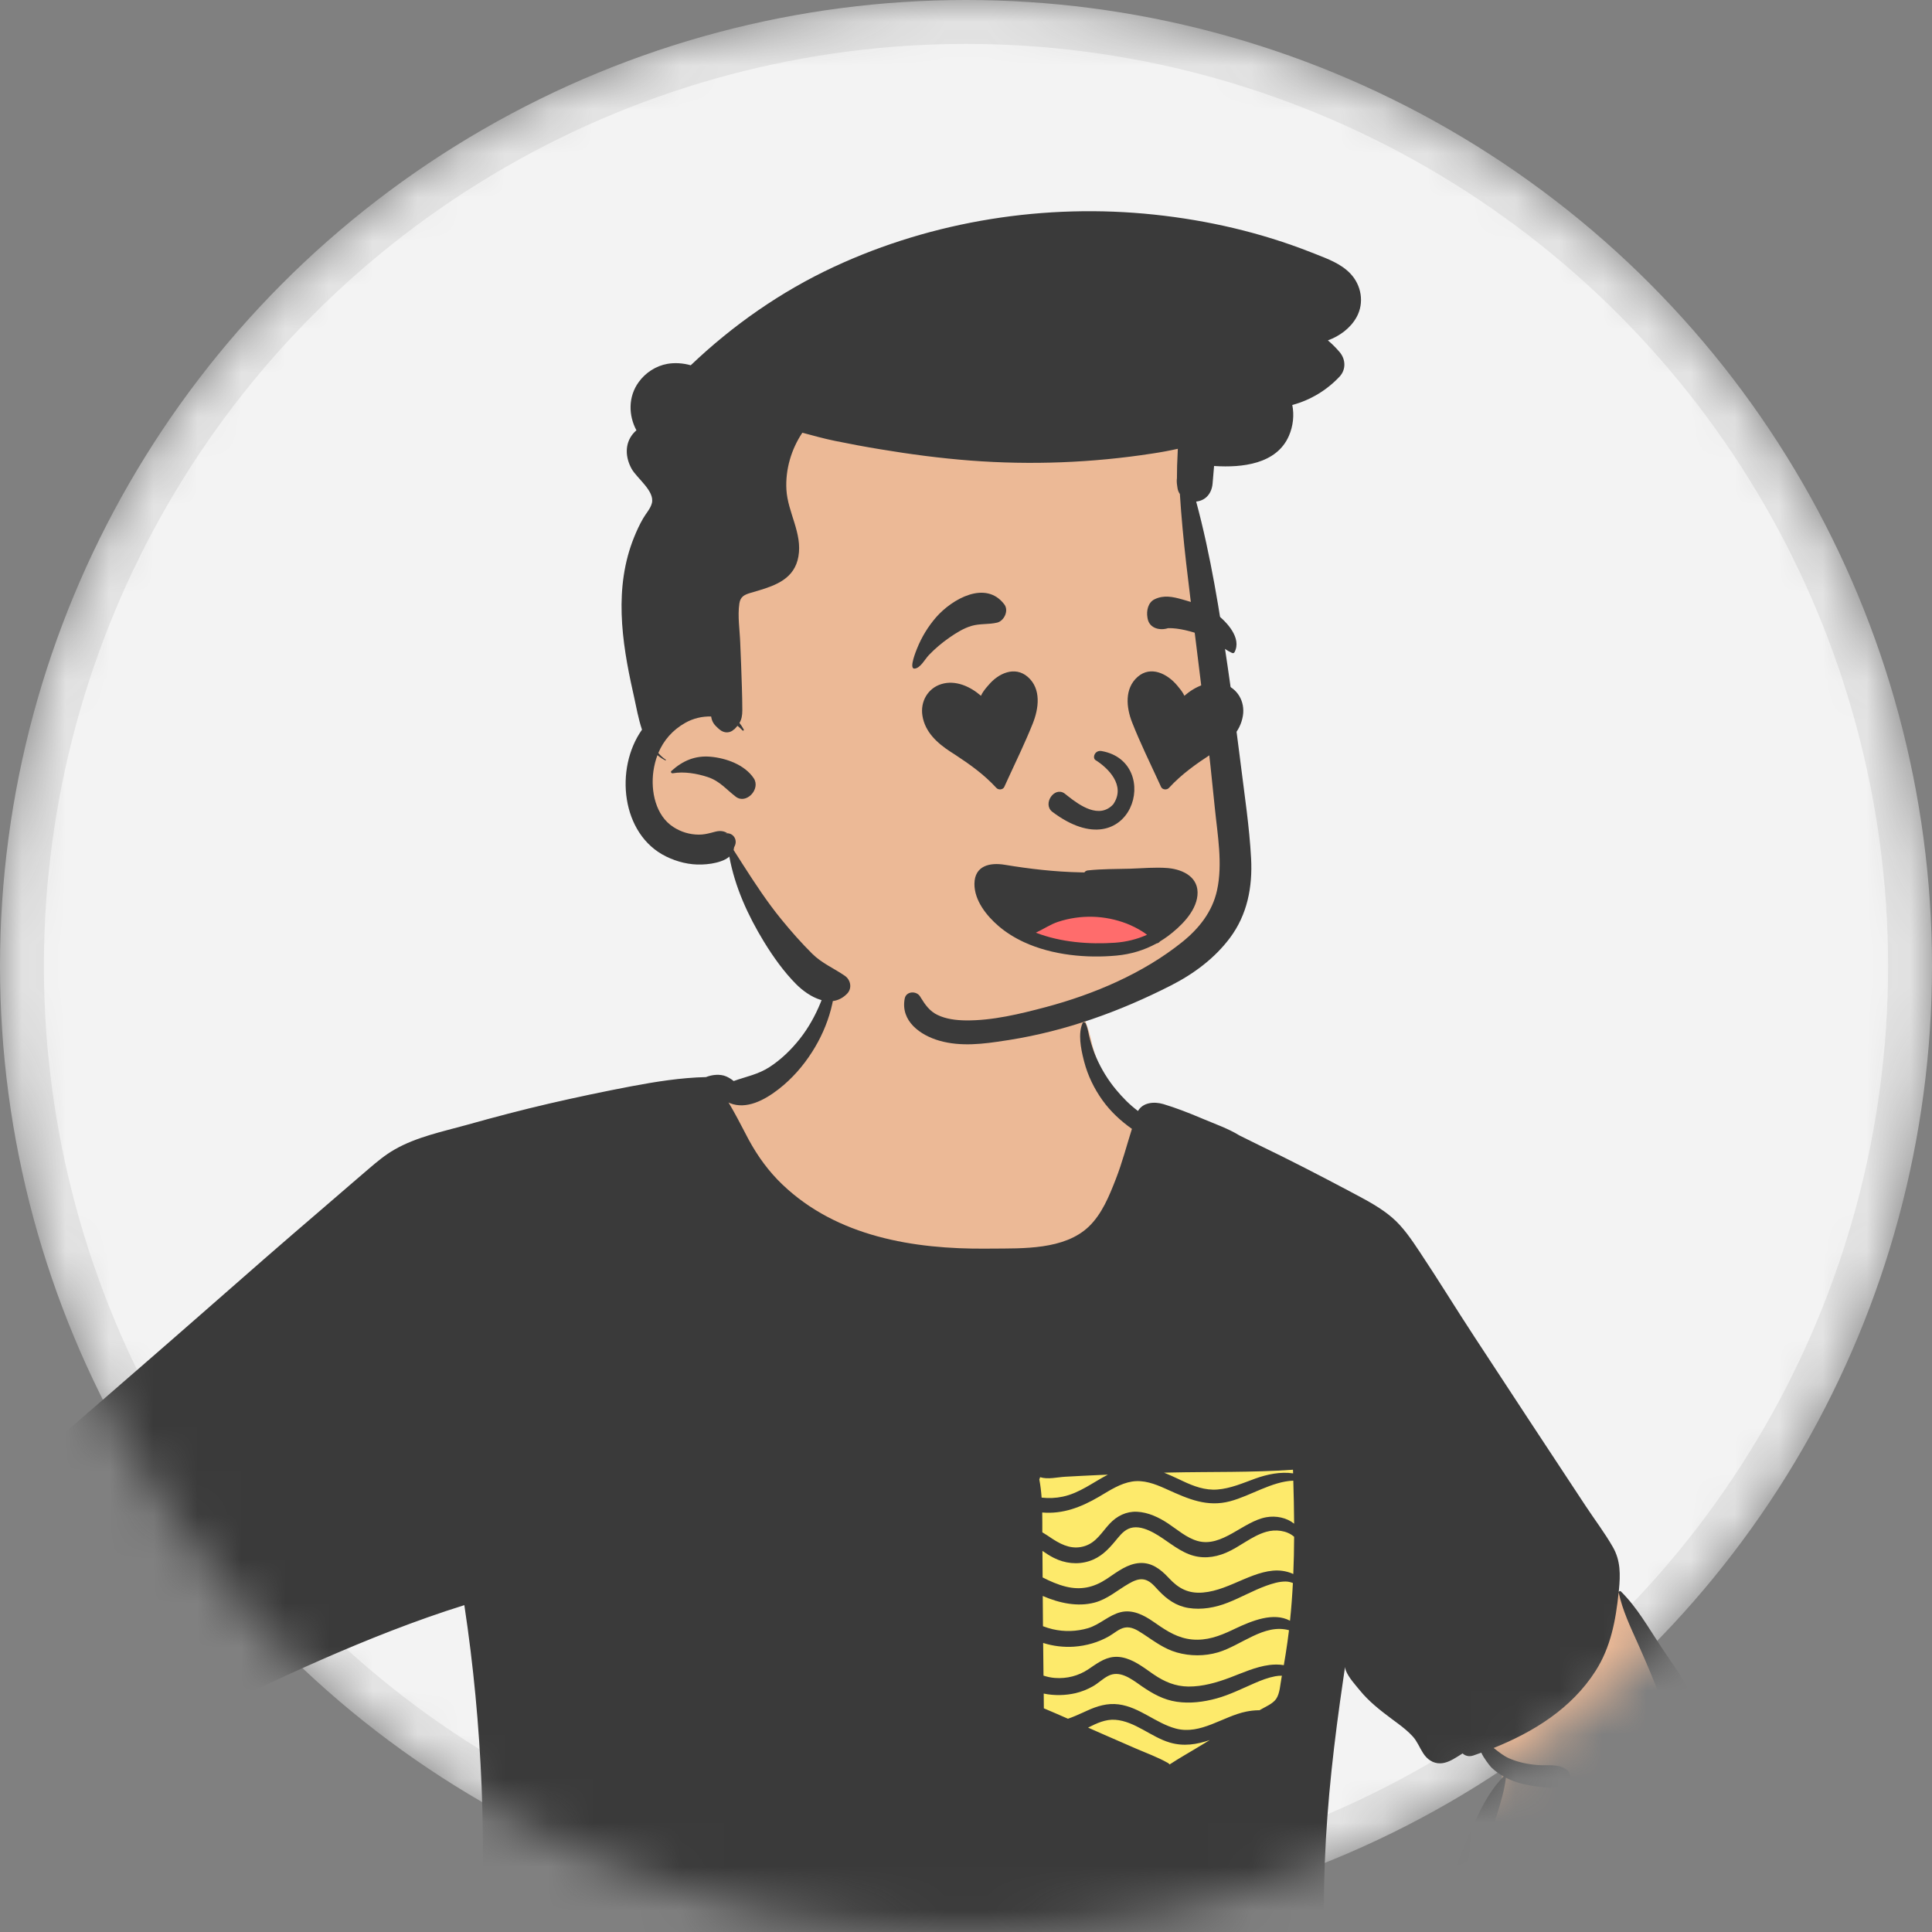 <?xml version="1.0" encoding="UTF-8"?> <svg xmlns="http://www.w3.org/2000/svg" width="44" height="44" viewBox="0 0 44 44" fill="none"><rect x="0" y="0" width="44" height="44" fill="#808080" stroke="none"/> <mask id="mask0_2_2132" style="mask-type:alpha" maskUnits="userSpaceOnUse" x="0" y="0" width="44" height="44"> <circle cx="22" cy="22" r="22" fill="#C4C4C4"></circle> </mask> <g mask="url(#mask0_2_2132)"> <circle cx="22" cy="22" r="21.5" fill="#F3F3F3" stroke="#E3E3E3"></circle> <path fill-rule="evenodd" clip-rule="evenodd" d="M19.562 21.067C21.546 20.922 24.266 21.324 24.84 23.639C25.017 24.481 25.368 24.851 25.957 25.402C29.696 30.299 16.651 31.122 15.98 26.347C14.568 26.873 13.03 26.985 11.616 27.517C10.849 27.807 10.154 28.264 9.488 28.742C6.771 30.717 4.093 32.748 1.386 34.736C2.434 35.23 4.425 37.115 3.614 38.381C3.425 38.628 3.144 38.798 2.896 38.978L2.765 39.074C2.483 39.281 2.009 39.633 1.747 39.824L1.699 39.86C1.68 39.874 1.658 39.89 1.639 39.904C3.53 42.732 5.742 45.342 8.196 47.672C8.405 47.87 8.319 48.315 8.017 48.367L7.657 48.421C6.493 48.594 5.308 48.75 4.135 48.656C2.994 48.529 2.305 47.495 1.525 46.745C-0.034 45.115 -1.485 43.376 -2.806 41.539L-2.834 41.5C-3.245 40.925 -3.791 40.337 -3.831 39.594C-3.904 39.371 -3.712 39.051 -3.528 38.899L-3.465 38.806C-2.477 37.351 -1.358 35.948 0.043 34.895C0.038 34.738 0.109 34.573 0.249 34.469L6.106 30.132C7.617 29.068 9.022 27.817 10.659 26.958C12.334 26.133 14.224 26.1 15.941 25.411C15.977 24.915 16.997 24.788 16.965 24.865C18.041 24.2 18.595 23.41 18.765 22.683C18.936 21.956 18.724 21.293 19.562 21.067ZM34.045 36.639C35.856 33.85 37.582 36.936 38.336 38.795C39.227 41.34 37.382 44.47 36.191 46.664C35.752 47.273 35.174 48.558 34.401 48.651C32.452 48.643 30.5 48.502 28.549 48.461C27.29 48.141 29.057 46.204 30.277 46.912C30.647 47.053 30.832 47.483 31.193 47.621C31.324 47.649 31.333 47.589 31.387 47.456L31.394 47.437C31.489 47.205 31.582 46.972 31.675 46.74C32.47 44.739 33.309 42.755 34.144 40.773C34.322 40.343 34.072 39.988 33.747 39.732C33.498 39.522 32.428 39.01 33.436 39.235C33.048 38.313 33.514 37.377 34.045 36.639ZM29.549 32.822C29.723 32.8 29.947 32.979 29.974 33.154C30.197 34.597 29.949 36.025 29.652 37.438L29.597 37.696C29.487 38.211 29.365 38.737 29.092 39.188C28.813 39.649 28.391 39.996 27.907 40.208C26.353 40.841 24.421 40.215 23.278 39.03C22.546 38.005 23.189 36.718 23.312 35.594C23.196 35.291 23.153 34.941 23.086 34.629L23.078 34.592L22.817 33.428C22.76 33.171 22.943 32.819 23.243 32.855C25.338 33.101 27.456 33.09 29.549 32.822Z" fill="#ECB996"></path> <rect x="22.699" y="32.883" width="7.357" height="7.567" fill="#FDEA6B"></rect> <path fill-rule="evenodd" clip-rule="evenodd" d="M36.866 36.274C36.86 36.245 36.894 36.223 36.916 36.245C37.284 36.608 37.544 37.073 37.83 37.504C38.102 37.914 38.398 38.308 38.602 38.761C38.79 39.181 38.912 39.608 38.948 40.07C38.984 40.529 38.937 40.989 38.858 41.441C38.702 42.332 38.37 43.175 38.004 43.995C37.649 44.791 37.248 45.565 36.824 46.324L36.672 46.595C36.487 46.925 36.3 47.255 36.099 47.575C35.85 47.973 35.622 48.384 35.293 48.716C35.059 48.952 34.619 48.716 34.725 48.378C34.772 48.231 34.808 48.092 34.88 47.956C34.934 47.852 34.995 47.751 35.053 47.648C35.168 47.443 35.282 47.237 35.398 47.032C35.64 46.601 35.895 46.178 36.135 45.746C36.551 44.996 36.944 44.232 37.292 43.446L37.333 43.353C37.653 42.625 37.956 41.871 38.096 41.084C38.244 40.254 38.112 39.472 37.824 38.692C37.675 38.289 37.507 37.895 37.333 37.502L37.3 37.427C37.131 37.052 36.953 36.679 36.866 36.274ZM18.966 21.923C18.97 21.908 18.994 21.907 18.996 21.923C19.1 22.627 18.87 23.373 18.494 23.959C18.29 24.279 18.037 24.568 17.739 24.8L17.716 24.818C17.412 25.051 17.001 25.275 16.624 25.124C16.612 25.12 16.601 25.114 16.591 25.108C16.633 25.176 16.672 25.247 16.712 25.317C16.831 25.528 16.938 25.746 17.053 25.959C17.26 26.339 17.507 26.679 17.819 26.977C19.065 28.168 20.815 28.45 22.458 28.437L22.574 28.436C23.296 28.43 24.24 28.468 24.798 27.934C25.097 27.646 25.262 27.238 25.411 26.855C25.558 26.479 25.658 26.091 25.779 25.709C25.525 25.531 25.292 25.314 25.109 25.059C24.919 24.794 24.774 24.496 24.691 24.178L24.679 24.131C24.615 23.877 24.55 23.541 24.654 23.302C24.665 23.274 24.71 23.276 24.722 23.302C24.778 23.416 24.789 23.546 24.823 23.668C24.863 23.811 24.908 23.953 24.968 24.088C25.083 24.349 25.235 24.598 25.417 24.816C25.567 24.997 25.73 25.163 25.917 25.302C26.027 25.108 26.281 25.082 26.495 25.145C26.781 25.231 27.063 25.341 27.338 25.457L27.393 25.48C27.666 25.596 27.974 25.702 28.229 25.86C28.384 25.936 28.533 26.012 28.672 26.079C29.369 26.414 30.055 26.769 30.738 27.131L30.884 27.209C31.17 27.361 31.454 27.515 31.703 27.728C31.956 27.944 32.153 28.24 32.337 28.517C32.76 29.151 33.158 29.804 33.576 30.441C34.42 31.728 35.263 33.014 36.112 34.297C36.317 34.608 36.548 34.911 36.733 35.235C36.909 35.544 36.904 35.862 36.87 36.208L36.863 36.271C36.797 36.905 36.684 37.513 36.337 38.056C35.79 38.911 34.928 39.443 34.017 39.809C34.128 39.894 34.233 39.985 34.366 40.044C34.57 40.133 34.788 40.179 35.008 40.197C35.244 40.217 35.509 40.157 35.7 40.321C35.776 40.386 35.779 40.543 35.7 40.609C35.517 40.762 35.279 40.718 35.056 40.692L35.043 40.691C34.835 40.667 34.631 40.628 34.436 40.55C34.388 40.531 34.34 40.509 34.294 40.486C34.295 40.49 34.296 40.495 34.295 40.5C34.262 40.761 34.19 41.007 34.114 41.256L34.065 41.414C33.967 41.736 33.868 42.058 33.766 42.379C33.572 42.992 33.36 43.598 33.148 44.204L32.965 44.726C32.777 45.263 32.586 45.798 32.375 46.325C32.245 46.651 32.114 46.976 31.984 47.301C31.856 47.618 31.75 47.961 31.592 48.263C31.462 48.512 31.107 48.334 31.164 48.078C31.239 47.743 31.379 47.41 31.487 47.083C31.596 46.752 31.704 46.42 31.815 46.089C32.008 45.515 32.223 44.948 32.438 44.382L32.652 43.821C32.861 43.271 33.073 42.721 33.3 42.178L33.325 42.119C33.56 41.551 33.803 40.912 34.23 40.472C34.236 40.466 34.244 40.463 34.251 40.462C34.146 40.404 34.048 40.333 33.962 40.25L33.957 40.245C33.923 40.208 33.782 40.026 33.736 39.916C33.677 39.938 33.618 39.959 33.559 39.979C33.456 40.015 33.37 39.989 33.31 39.933L33.195 40.005C33.073 40.082 32.941 40.155 32.805 40.159C32.634 40.163 32.5 40.067 32.409 39.924C32.327 39.797 32.278 39.66 32.174 39.546C32.072 39.434 31.954 39.34 31.833 39.249L31.69 39.143C31.429 38.948 31.176 38.751 30.966 38.493C30.86 38.363 30.718 38.209 30.654 38.053C30.642 38.023 30.634 37.994 30.632 37.966C30.618 38.064 30.604 38.162 30.589 38.26C30.387 39.633 30.224 41.017 30.172 42.406C30.147 43.091 30.135 43.777 30.165 44.463C30.18 44.805 30.204 45.147 30.238 45.488C30.255 45.659 30.272 45.83 30.292 46L30.297 46.04C30.303 46.092 30.307 46.142 30.302 46.19C30.465 46.272 30.559 46.48 30.624 46.642C30.673 46.765 30.635 46.885 30.555 46.971C30.65 47.06 30.735 47.165 30.807 47.284C30.821 47.309 30.79 47.327 30.772 47.312C30.654 47.217 30.528 47.139 30.397 47.078C30.328 47.105 30.252 47.112 30.183 47.093C30.107 47.072 30.042 47.02 29.995 46.955C29.621 46.892 29.233 46.969 28.896 47.208C28.826 47.258 28.763 47.315 28.703 47.376C28.693 47.386 28.682 47.4 28.671 47.413L28.745 47.442C28.775 47.454 28.8 47.463 28.809 47.465C28.874 47.478 28.939 47.486 29.004 47.491L29.101 47.5C29.476 47.531 29.849 47.542 30.197 47.702C30.271 47.736 30.245 47.851 30.176 47.871C29.922 47.941 29.669 47.936 29.41 47.917L29.355 47.913C29.114 47.894 28.856 47.895 28.621 47.827C28.677 47.984 28.601 48.19 28.366 48.222C27.661 48.318 26.951 48.273 26.245 48.209C25.533 48.145 24.82 48.084 24.106 48.046C21.794 47.921 19.479 47.945 17.165 47.979L15.857 47.998C14.815 48.013 13.772 48.025 12.729 48.017L12.241 48.012C12.034 48.01 11.828 48.008 11.622 48.001L11.498 47.997C11.253 47.988 10.928 48.026 10.715 47.877C10.539 47.755 10.5 47.53 10.606 47.349C10.636 47.296 10.678 47.25 10.723 47.205C10.813 46.416 10.863 45.623 10.915 44.831C11.095 42.058 10.99 39.3 10.575 36.556C9.463 36.903 8.368 37.34 7.301 37.807C6.724 38.061 6.15 38.323 5.582 38.599C5.064 38.85 4.544 39.165 3.991 39.328C3.94 39.374 3.87 39.395 3.808 39.375L3.8 39.372H3.799C3.742 39.386 3.679 39.378 3.617 39.34C3.604 39.332 3.592 39.324 3.579 39.316L3.56 39.303C3.365 39.178 3.17 39.023 3.032 38.834C2.864 38.993 2.684 39.139 2.507 39.286C2.315 39.447 2.123 39.608 1.933 39.77C1.858 39.835 1.775 39.897 1.708 39.971L1.698 39.982C1.697 39.984 1.695 39.986 1.694 39.988C1.982 40.178 2.234 40.468 2.46 40.719C2.703 40.989 2.937 41.268 3.169 41.548L3.394 41.819C4.984 43.74 6.59 45.731 8.649 47.144C8.974 47.367 8.664 47.91 8.341 47.682C7.729 47.251 7.151 46.773 6.595 46.269C5.621 45.387 4.745 44.398 3.924 43.367C3.509 42.845 3.106 42.311 2.711 41.773L2.577 41.59C2.399 41.347 2.221 41.102 2.051 40.853L2.016 40.8C1.866 40.58 1.708 40.333 1.612 40.079C1.575 40.117 1.533 40.15 1.472 40.174C1.368 40.215 1.24 40.128 1.214 40.024C1.152 39.772 1.366 39.621 1.541 39.487C1.753 39.325 1.969 39.169 2.185 39.014L2.262 38.958C2.533 38.761 2.805 38.56 3.099 38.405C3.108 38.393 3.119 38.382 3.131 38.372C3.145 38.36 3.159 38.349 3.173 38.338C2.821 37.754 2.435 37.193 2.004 36.662C1.68 36.263 1.336 35.882 0.973 35.521L0.809 35.359C0.562 35.115 0.305 34.867 0.031 34.655L-0.055 34.755C-0.17 34.887 -0.286 35.019 -0.408 35.144C-0.649 35.389 -0.887 35.639 -1.124 35.889C-1.517 36.305 -1.896 36.734 -2.275 37.163L-2.464 37.378C-2.858 37.826 -3.28 38.265 -3.638 38.743L-3.656 38.767C-3.813 38.982 -3.924 39.22 -3.851 39.492C-3.781 39.755 -3.615 39.988 -3.471 40.215L-3.457 40.238C-2.87 41.173 -2.241 42.085 -1.568 42.957C-0.22 44.704 1.318 46.359 3.154 47.574C3.408 47.742 3.17 48.16 2.916 47.99C1.844 47.273 0.859 46.412 -0.047 45.487C-0.878 44.639 -1.632 43.704 -2.338 42.745C-2.682 42.277 -3.012 41.799 -3.328 41.311C-3.634 40.837 -3.989 40.349 -4.211 39.826C-4.328 39.551 -4.371 39.254 -4.275 38.964C-4.188 38.697 -4.015 38.476 -3.835 38.268L-3.818 38.249C-3.404 37.773 -2.983 37.303 -2.558 36.838C-2.132 36.371 -1.686 35.921 -1.231 35.484C-0.873 35.14 -0.501 34.837 -0.102 34.556C-0.138 34.53 -0.174 34.505 -0.21 34.481C-0.322 34.407 -0.35 34.248 -0.252 34.147C0.014 33.872 0.322 33.633 0.611 33.382C0.882 33.146 1.154 32.91 1.426 32.674C1.979 32.194 2.532 31.714 3.085 31.234C4.079 30.372 5.067 29.503 6.057 28.637C6.47 28.276 6.886 27.92 7.302 27.562L8.04 26.926L8.401 26.616C8.587 26.457 8.775 26.3 8.986 26.18C9.481 25.895 10.076 25.772 10.622 25.621L10.658 25.611C11.27 25.439 11.885 25.278 12.504 25.134C13.123 24.991 13.745 24.86 14.369 24.741C14.931 24.635 15.505 24.543 16.078 24.53C16.22 24.474 16.398 24.455 16.537 24.514C16.595 24.539 16.655 24.575 16.709 24.62C16.989 24.519 17.265 24.471 17.526 24.301C17.788 24.131 18.018 23.908 18.213 23.662C18.615 23.153 18.825 22.551 18.966 21.923ZM25.4 39.167C25.178 39.151 24.979 39.245 24.78 39.345C24.892 39.395 25.004 39.444 25.115 39.493L25.858 39.817C26.104 39.924 26.364 40.017 26.597 40.149C26.614 40.159 26.627 40.17 26.637 40.184C26.88 40.025 27.136 39.883 27.382 39.732C27.438 39.697 27.495 39.663 27.551 39.629C27.259 39.729 26.958 39.779 26.64 39.685C26.216 39.56 25.848 39.2 25.4 39.167ZM26.008 38.406L25.968 38.378C25.753 38.227 25.496 38.033 25.235 38.169C25.112 38.233 25.011 38.336 24.889 38.405C24.767 38.474 24.633 38.528 24.497 38.56C24.271 38.613 24.012 38.621 23.77 38.57L23.773 38.906C23.957 38.983 24.14 39.063 24.322 39.143C24.441 39.102 24.555 39.052 24.675 38.997L24.756 38.96C24.987 38.854 25.22 38.783 25.476 38.816C25.957 38.879 26.32 39.245 26.78 39.367C27.344 39.517 27.853 39.086 28.385 38.98C28.473 38.962 28.564 38.952 28.654 38.95L28.684 38.95L28.697 38.942C28.812 38.873 28.983 38.807 29.063 38.692C29.15 38.566 29.157 38.356 29.186 38.208C29.189 38.193 29.192 38.178 29.194 38.163C29.144 38.163 29.093 38.166 29.041 38.176C28.879 38.207 28.726 38.266 28.574 38.332C28.288 38.456 28.007 38.598 27.706 38.681C27.41 38.762 27.101 38.801 26.797 38.756C26.5 38.712 26.254 38.575 26.008 38.406ZM26.054 37.225L26.009 37.196C25.892 37.119 25.757 37.039 25.613 37.068C25.485 37.093 25.374 37.198 25.262 37.262C25.016 37.404 24.74 37.482 24.459 37.502C24.225 37.518 23.982 37.489 23.757 37.417L23.765 38.161C23.847 38.188 23.933 38.207 24.022 38.214C24.295 38.235 24.561 38.168 24.79 38.014L24.906 37.935C25.104 37.802 25.29 37.697 25.552 37.745C25.812 37.794 26.03 37.964 26.242 38.112L26.277 38.136C26.52 38.301 26.767 38.407 27.066 38.41C27.389 38.412 27.708 38.32 28.009 38.207C28.307 38.095 28.591 37.961 28.91 37.919C29.007 37.907 29.126 37.903 29.238 37.923C29.253 37.839 29.267 37.755 29.28 37.67C29.309 37.489 29.334 37.308 29.356 37.127C28.79 36.971 28.267 37.475 27.741 37.631C27.436 37.721 27.104 37.72 26.799 37.633C26.517 37.552 26.295 37.385 26.054 37.225ZM26.055 35.972C25.935 35.948 25.815 36.005 25.712 36.064C25.45 36.213 25.224 36.42 24.927 36.498C24.545 36.599 24.127 36.512 23.748 36.347C23.75 36.577 23.751 36.807 23.753 37.036C23.825 37.064 23.898 37.086 23.973 37.104C24.238 37.166 24.519 37.158 24.781 37.08C25.047 37 25.252 36.784 25.519 36.717C25.792 36.648 26.05 36.782 26.27 36.935L26.337 36.981C26.588 37.156 26.833 37.308 27.148 37.338C27.481 37.369 27.77 37.262 28.068 37.121L28.137 37.088C28.514 36.911 29.003 36.709 29.379 36.911C29.409 36.625 29.43 36.339 29.445 36.052C29.393 36.033 29.339 36.018 29.277 36.018C29.13 36.017 28.975 36.065 28.838 36.114C28.537 36.223 28.257 36.385 27.959 36.501C27.677 36.612 27.365 36.669 27.064 36.62C26.785 36.574 26.576 36.425 26.383 36.22L26.355 36.19C26.271 36.098 26.181 35.997 26.055 35.972ZM26.276 34.91C26.137 34.835 25.967 34.765 25.806 34.787C25.652 34.808 25.55 34.914 25.455 35.029L25.404 35.091C25.234 35.296 25.067 35.469 24.806 35.553C24.536 35.64 24.249 35.606 23.997 35.478C23.907 35.433 23.824 35.377 23.741 35.321L23.745 35.925C23.912 36.01 24.082 36.086 24.269 36.133C24.614 36.219 24.906 36.155 25.201 35.961L25.232 35.94C25.454 35.791 25.681 35.614 25.956 35.597C26.223 35.581 26.424 35.732 26.6 35.918L26.621 35.94C26.843 36.18 27.067 36.297 27.398 36.269C27.718 36.242 28.018 36.098 28.312 35.973L28.338 35.962C28.607 35.849 28.916 35.733 29.211 35.776C29.282 35.786 29.373 35.808 29.454 35.847C29.466 35.565 29.472 35.282 29.473 34.999C29.305 34.851 29.045 34.826 28.835 34.887C28.507 34.982 28.238 35.228 27.924 35.362C27.646 35.48 27.357 35.507 27.073 35.395C26.78 35.279 26.55 35.059 26.276 34.91ZM29.454 33.721C28.964 33.739 28.484 34.065 28.015 34.19C27.492 34.329 27.065 34.139 26.599 33.929L26.539 33.902C26.299 33.794 26.043 33.698 25.777 33.742C25.519 33.785 25.291 33.931 25.068 34.064L25.026 34.089C24.621 34.325 24.209 34.486 23.736 34.446C23.739 34.598 23.738 34.749 23.738 34.897C23.816 34.943 23.89 34.994 23.961 35.041L23.987 35.058C24.212 35.202 24.444 35.297 24.713 35.208C24.973 35.121 25.095 34.89 25.273 34.7C25.437 34.525 25.65 34.419 25.89 34.429C26.148 34.44 26.391 34.556 26.604 34.697C26.817 34.839 27.023 35.023 27.272 35.094C27.831 35.253 28.31 34.648 28.839 34.554C29.061 34.514 29.305 34.564 29.473 34.701C29.471 34.375 29.464 34.048 29.454 33.721ZM25.231 33.584C25.162 33.587 25.093 33.59 25.024 33.593C24.768 33.605 24.512 33.617 24.256 33.632C24.079 33.642 23.862 33.698 23.688 33.642C23.683 33.66 23.677 33.678 23.67 33.695C23.696 33.829 23.712 33.967 23.722 34.107C23.883 34.125 24.046 34.119 24.204 34.085C24.584 34.005 24.892 33.76 25.231 33.584ZM29.447 33.472C28.513 33.538 27.571 33.515 26.635 33.536L26.523 33.539C26.519 33.539 26.514 33.539 26.51 33.539C26.617 33.582 26.724 33.63 26.83 33.68L26.936 33.73C27.186 33.848 27.442 33.944 27.722 33.923C28.023 33.901 28.306 33.776 28.587 33.674C28.855 33.577 29.164 33.512 29.45 33.555C29.449 33.527 29.448 33.5 29.447 33.472Z" fill="#3A3A3A"></path> <path fill-rule="evenodd" clip-rule="evenodd" d="M26.973 11.364C26.831 10.48 27.298 10.297 26.973 9.457C26.25 7.9 24.282 7.967 22.837 7.847C21.225 7.784 19.594 8.002 18.109 8.665C17.754 8.823 17.413 9.009 17.085 9.22C16.803 9.403 16.841 9.75 17.02 9.94C15.734 11.808 16.469 14.315 15.443 16.282C15.253 16.633 15.003 16.948 14.838 17.314C14.587 17.87 14.571 18.666 15.139 19.035C15.939 19.476 16.386 18.604 16.779 19.868C18.742 24.275 22.69 24.523 26.438 22.226C26.762 22.041 27.093 21.832 27.338 21.541C27.893 20.9 27.828 19.998 27.84 19.197C27.847 18.728 27.848 18.258 27.844 17.789C27.826 15.887 27.212 13.25 26.973 11.364Z" fill="#ECB996"></path> <path fill-rule="evenodd" clip-rule="evenodd" d="M18.991 6.078C21.254 5.025 23.82 4.626 26.288 4.888C27.507 5.017 28.709 5.294 29.853 5.744L29.953 5.783C30.236 5.895 30.54 6.005 30.755 6.232C31.005 6.496 31.075 6.895 30.896 7.221C30.757 7.474 30.508 7.655 30.242 7.752C30.336 7.831 30.424 7.919 30.508 8.017C30.648 8.181 30.659 8.415 30.508 8.577C30.216 8.889 29.838 9.115 29.431 9.223C29.477 9.45 29.452 9.701 29.354 9.926C29.072 10.575 28.279 10.652 27.669 10.614L27.65 10.612L27.616 11.011C27.598 11.223 27.474 11.388 27.264 11.42C27.256 11.421 27.249 11.422 27.242 11.423C27.575 12.657 27.776 13.929 27.961 15.194C28.058 15.854 28.145 16.516 28.228 17.178L28.256 17.399C28.344 18.113 28.455 18.834 28.493 19.553C28.527 20.206 28.406 20.829 28.014 21.356C27.662 21.828 27.182 22.182 26.666 22.444C25.5 23.038 24.272 23.48 22.982 23.685L22.896 23.698C22.398 23.776 21.885 23.842 21.393 23.701C20.96 23.577 20.506 23.257 20.604 22.742C20.637 22.569 20.874 22.561 20.955 22.695L20.974 22.726C21.071 22.885 21.178 23.032 21.348 23.113C21.546 23.21 21.777 23.236 21.994 23.239C22.601 23.246 23.233 23.091 23.818 22.936C24.909 22.645 26.03 22.172 26.924 21.454C27.304 21.149 27.61 20.767 27.717 20.277C27.85 19.672 27.728 19.01 27.667 18.402C27.543 17.148 27.395 15.896 27.238 14.645L27.207 14.395C27.075 13.349 26.937 12.303 26.871 11.251C26.844 11.213 26.826 11.169 26.818 11.122L26.808 11.053C26.799 10.995 26.797 10.941 26.804 10.891C26.804 10.701 26.809 10.512 26.82 10.322C26.822 10.289 26.823 10.254 26.824 10.221C26.632 10.264 26.438 10.3 26.243 10.329C24.873 10.541 23.483 10.594 22.102 10.489C21.413 10.436 20.73 10.346 20.048 10.232C19.701 10.175 19.356 10.111 19.011 10.04C18.762 9.989 18.518 9.92 18.273 9.855C18.02 10.232 17.884 10.696 17.91 11.152C17.94 11.672 18.278 12.144 18.183 12.676C18.095 13.173 17.679 13.328 17.269 13.451L17.094 13.502C16.96 13.543 16.862 13.582 16.838 13.747C16.796 14.031 16.848 14.351 16.858 14.636C16.871 14.974 16.888 15.312 16.896 15.65C16.9 15.825 16.907 16 16.906 16.175C16.906 16.299 16.888 16.384 16.841 16.464C16.877 16.511 16.91 16.561 16.938 16.614C16.948 16.632 16.925 16.65 16.911 16.636C16.875 16.597 16.836 16.562 16.795 16.53C16.774 16.556 16.75 16.583 16.722 16.611L16.72 16.608C16.632 16.698 16.493 16.707 16.384 16.611L16.355 16.586C16.276 16.514 16.221 16.455 16.199 16.336C16.198 16.33 16.196 16.324 16.196 16.318C15.993 16.311 15.787 16.36 15.605 16.463C15.316 16.627 15.113 16.861 14.993 17.149C15.04 17.206 15.097 17.258 15.162 17.301C15.171 17.308 15.163 17.322 15.153 17.317C15.086 17.284 15.027 17.245 14.973 17.198C14.93 17.312 14.9 17.433 14.881 17.562C14.816 18.018 14.932 18.575 15.334 18.834C15.507 18.947 15.706 19.007 15.912 19.008C16.012 19.009 16.099 18.991 16.196 18.966C16.262 18.95 16.328 18.926 16.397 18.926C16.456 18.926 16.51 18.941 16.561 18.971L16.547 18.972C16.513 18.976 16.519 18.977 16.567 18.977C16.714 18.984 16.799 19.137 16.731 19.271L16.722 19.291C16.72 19.296 16.719 19.299 16.717 19.302L16.712 19.337C16.712 19.34 16.711 19.344 16.71 19.348L16.708 19.355C16.708 19.356 16.707 19.357 16.707 19.358L16.928 19.704C17.2 20.128 17.477 20.549 17.793 20.936C18.014 21.207 18.249 21.474 18.497 21.72C18.72 21.941 18.987 22.048 19.239 22.222C19.374 22.314 19.413 22.508 19.291 22.632C18.931 22.998 18.423 22.707 18.128 22.41C17.849 22.128 17.608 21.789 17.4 21.45C17.032 20.846 16.738 20.204 16.61 19.508C16.556 19.558 16.488 19.59 16.419 19.614C16.281 19.663 16.128 19.684 15.982 19.689C15.702 19.699 15.422 19.629 15.17 19.506C14.145 19.004 13.994 17.503 14.621 16.618C14.537 16.366 14.489 16.094 14.438 15.861L14.415 15.757C14.155 14.596 13.981 13.373 14.441 12.235C14.5 12.089 14.566 11.946 14.645 11.809C14.708 11.699 14.817 11.581 14.847 11.456C14.913 11.181 14.503 10.892 14.383 10.674C14.243 10.418 14.223 10.115 14.414 9.881C14.439 9.851 14.465 9.824 14.494 9.8C14.313 9.463 14.304 9.038 14.543 8.706C14.7 8.486 14.94 8.332 15.202 8.286C15.362 8.258 15.555 8.268 15.731 8.319C16.694 7.401 17.794 6.635 18.991 6.078ZM15.291 17.558C15.548 17.325 15.832 17.203 16.182 17.234C16.535 17.265 16.959 17.415 17.166 17.724C17.329 17.969 16.996 18.328 16.756 18.144C16.538 17.977 16.392 17.788 16.121 17.698C15.878 17.617 15.576 17.565 15.321 17.611C15.293 17.616 15.265 17.581 15.291 17.558Z" fill="#3A3A3A"></path> <path fill-rule="evenodd" clip-rule="evenodd" d="M23.357 21.18C23.357 21.18 23.88 21.594 24.857 21.594C25.834 21.594 26.402 21.224 26.402 21.224C26.402 21.224 25.545 20.692 24.857 20.648C24.169 20.605 23.357 21.18 23.357 21.18Z" fill="#FF6C6C"></path> <path fill-rule="evenodd" clip-rule="evenodd" d="M22.192 20.128C22.196 19.711 22.549 19.639 22.884 19.695C23.452 19.789 24.022 19.855 24.597 19.867L24.696 19.869C24.712 19.845 24.739 19.827 24.775 19.823C25.094 19.788 25.42 19.793 25.741 19.784C26.02 19.775 26.308 19.747 26.588 19.769L26.61 19.771C26.952 19.805 27.312 19.984 27.271 20.394C27.233 20.774 26.878 21.111 26.595 21.322C26.537 21.364 26.479 21.404 26.418 21.44C26.399 21.465 26.372 21.482 26.34 21.486C26.061 21.64 25.752 21.732 25.433 21.762C24.757 21.826 23.971 21.757 23.321 21.457C23.11 21.359 22.913 21.238 22.739 21.088C22.47 20.857 22.189 20.508 22.192 20.128ZM24.894 20.879C24.622 20.871 24.352 20.91 24.094 20.995C23.919 21.053 23.759 21.164 23.591 21.241C24.157 21.462 24.813 21.51 25.393 21.47C25.647 21.452 25.894 21.392 26.123 21.289C26.087 21.262 26.051 21.235 26.013 21.212C25.899 21.141 25.779 21.081 25.654 21.032C25.41 20.939 25.154 20.887 24.894 20.879ZM24.947 17.309C24.874 17.256 24.932 17.078 25.089 17.105C26.508 17.355 25.773 19.857 23.96 18.484C23.744 18.306 24.006 17.913 24.238 18.066L24.321 18.131C24.589 18.342 25.034 18.66 25.352 18.319C25.652 17.888 25.227 17.483 24.947 17.309ZM25.909 15.415C26.21 15.152 26.589 15.346 26.811 15.613L26.85 15.661C26.895 15.715 26.944 15.779 26.973 15.846C27.22 15.632 27.553 15.481 27.873 15.579C28.183 15.674 28.359 15.977 28.306 16.302C28.246 16.672 27.973 16.92 27.679 17.112L27.596 17.166C27.243 17.396 26.913 17.628 26.622 17.944C26.575 17.996 26.473 17.989 26.442 17.921L26.417 17.866L26.391 17.81C26.185 17.361 25.965 16.915 25.784 16.454C25.649 16.113 25.606 15.68 25.909 15.415ZM22.515 15.6C22.736 15.336 23.11 15.16 23.406 15.415C23.72 15.688 23.658 16.137 23.518 16.484C23.35 16.903 23.152 17.312 22.963 17.722L22.923 17.81C22.906 17.847 22.889 17.884 22.872 17.921C22.841 17.989 22.739 17.996 22.692 17.944C22.41 17.638 22.092 17.411 21.752 17.188L21.649 17.122C21.351 16.928 21.069 16.678 21.008 16.302C20.955 15.978 21.131 15.673 21.441 15.579C21.761 15.482 22.094 15.632 22.341 15.846C22.37 15.777 22.421 15.711 22.468 15.654L22.515 15.6ZM22.873 13.765C22.981 13.909 22.866 14.143 22.708 14.18C22.513 14.226 22.316 14.198 22.124 14.255C21.948 14.307 21.78 14.412 21.629 14.516C21.457 14.635 21.299 14.768 21.154 14.919C21.067 15.009 20.959 15.223 20.825 15.227C20.693 15.231 20.871 14.806 20.885 14.77C20.99 14.508 21.137 14.268 21.32 14.057C21.683 13.642 22.45 13.204 22.873 13.765ZM26.92 13.65L27.01 13.676C27.234 13.74 27.473 13.818 27.665 13.955L27.68 13.966L27.703 13.983C27.944 14.167 28.285 14.534 28.115 14.854C28.103 14.877 28.078 14.879 28.058 14.87C27.831 14.768 27.662 14.565 27.421 14.48L27.376 14.464C27.142 14.383 26.852 14.299 26.601 14.306C26.424 14.365 26.184 14.316 26.138 14.096L26.136 14.085L26.132 14.062C26.106 13.911 26.145 13.719 26.297 13.647C26.506 13.547 26.71 13.591 26.92 13.65Z" fill="#3A3A3A"></path> </g> </svg> 